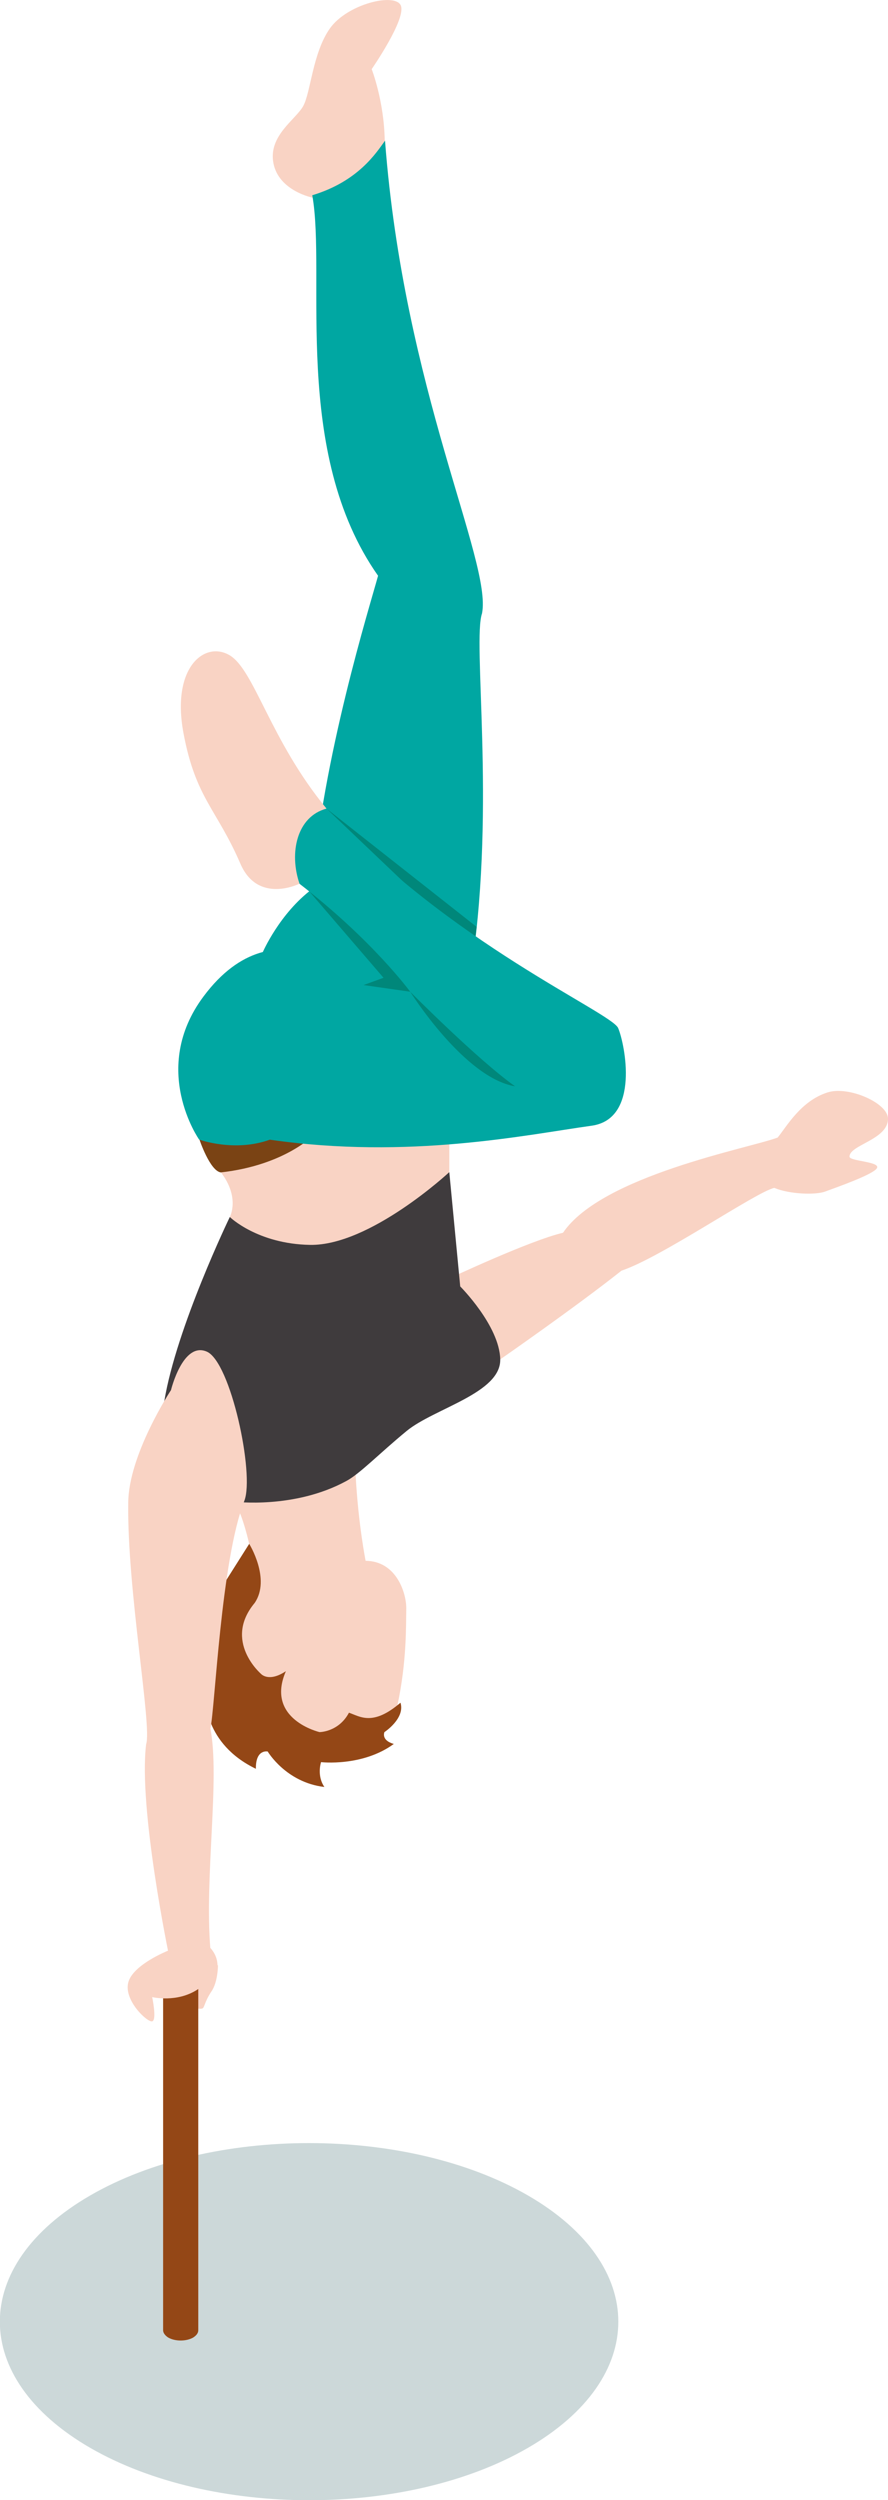 <svg xmlns="http://www.w3.org/2000/svg" id="Calque_2" viewBox="0 0 29.29 82.46"><defs><style>      .cls-1 {        fill: #944716;      }      .cls-2 {        fill: #3f3b3d;      }      .cls-3 {        fill: #ca6516;      }      .cls-4 {        fill: #7a4314;      }      .cls-5 {        fill: #00a7a2;      }      .cls-6 {        fill: #003c45;        opacity: .2;      }      .cls-7 {        fill: #f9d3c4;      }      .cls-8 {        fill: #00877a;      }    </style></defs><g id="Calque_2-2" data-name="Calque_2"><g><path class="cls-6" d="M17.41,80.74c-3.98,2.3-10.44,2.3-14.43,0-3.98-2.3-3.98-6.03,0-8.33,3.98-2.3,10.44-2.3,14.43,0,3.98,2.3,3.98,6.03,0,8.33Z"></path><path class="cls-7" d="M7.19,64.82s0,.56-.22.87c-.24.36-.22.55-.31.56-.24.04-.35-.15-.35-.15l.06-.98.82-.3Z"></path><path class="cls-7" d="M12.69,4.64c-.02-1.31-.43-2.36-.43-2.36,0,0,1.15-1.66.96-2.1-.19-.43-1.77-.05-2.34.76-.57.81-.63,2.11-.88,2.56-.25.45-1.16.98-.98,1.89.18.91,1.29,1.13,1.29,1.13h1.63l.53-.53s.17-.84.23-1.36Z"></path><path class="cls-7" d="M7.28,38.66c.65.84.3,1.48.3,1.48l.2.82,2.62.9,2.5-.84,1.26-1.3.66-1.06v-1.38l-1.28-1.46-3.68.3-1.96.9s-.52,1.2-.62,1.64Z"></path><path class="cls-4" d="M6.58,37.59s.34,1.02.7,1.08c2.16-.24,3.12-1.28,3.12-1.28l-.56-.64-3.26.84Z"></path><path class="cls-5" d="M8.67,31.4s.55-1.27,1.63-2.08c.32-4.29,1.91-9.37,2.17-10.33-2.87-4.08-1.7-9.92-2.17-12.55,1.52-.46,2.11-1.4,2.4-1.8.62,8.21,3.53,13.87,3.2,15.59-.32.92.44,6.28-.32,11.51-.24.76.64,1.96.64,1.96l-3.77,1.52-4.3-.96.53-2.86Z"></path><polygon class="cls-8" points="10.77 26.67 15.72 30.57 15.63 31.3 10.77 26.67"></polygon><polygon class="cls-8" points="10.2 29.4 12.65 32.25 11.99 32.49 13.27 33.21 14.42 32.25 10.2 29.4"></polygon><path class="cls-7" d="M14.81,42.17s2.68-1.26,3.76-1.51c1.28-1.89,6.15-2.79,7.08-3.14.29-.35.76-1.21,1.65-1.49.69-.22,1.99.35,1.99.87,0,.69-1.27.86-1.27,1.25,0,.15,1,.16.91.37-.09.21-1.39.66-1.71.78-.32.12-1.18.09-1.68-.12-.6.13-3.72,2.29-5.04,2.73-1.54,1.22-4.02,2.94-4.02,2.94l-2.61-.72.93-1.94Z"></path><path class="cls-7" d="M7.74,49.54c.28.46.48,1.39.48,1.39l-.24,1.41.06,1.2,1.3.14,2.7-1.28.02-.92s-.24-1.18-.33-2.83c-.69-.71-1.67-.55-1.67-.55,0,0-2.6.98-2.32,1.44Z"></path><path class="cls-2" d="M5.42,46.21c.4-2.43,2.16-6.07,2.16-6.07,0,0,.91.89,2.65.92,1.98.03,4.59-2.4,4.59-2.4l.36,3.77s1.29,1.29,1.32,2.4c.03,1.12-2.18,1.62-3.09,2.37-.91.75-1.54,1.41-1.99,1.65-1.71.93-3.68.68-3.68.68,0,0-2.72-.9-2.32-3.33Z"></path><path class="cls-7" d="M13.11,56.24c.31-1.44.28-2.64.29-3.15.02-.51-.31-1.61-1.35-1.61-2.22,0-3.54,1.18-3.54,1.18l-.71.34-.44,1.61.78,1.95,1.57.98,2.11-.24.73-.4s.57-.2.57-.65Z"></path><path class="cls-1" d="M13.21,56.16c-.92.79-1.34.45-1.7.33-.34.64-.97.64-.97.64,0,0-1.8-.42-1.11-2.01-.57.38-.82.09-.82.09,0,0-1.26-1.08-.21-2.34.54-.79-.18-1.95-.18-1.95l-2.03,3.21.59,1.87s-.06,1.51,1.66,2.34c-.01-.66.39-.57.39-.57,0,0,.6,1.02,1.87,1.17-.26-.38-.11-.82-.11-.82,0,0,1.36.16,2.4-.6-.43-.12-.31-.39-.31-.39,0,0,.69-.45.53-.97Z"></path><g><path class="cls-1" d="M6.51,65.2s-.08-.1-.14-.13c-.23-.13-.59-.13-.82,0-.07.04-.12.09-.15.14h-.02s0,11.65,0,11.65c0,.08.06.17.17.24.23.13.59.13.82,0,.11-.07.17-.15.17-.24h0v-11.67h-.03Z"></path><path class="cls-3" d="M6.37,65.43c-.23.13-.59.13-.82,0-.23-.13-.23-.34,0-.47.23-.13.59-.13.82,0,.23.13.23.34,0,.47Z"></path></g><path class="cls-7" d="M5.54,64.34s-1.16.46-1.31,1.05c-.15.59.63,1.32.79,1.28.16-.04,0-.8,0-.8,0,0,.82.2,1.51-.26.69-.46.67-.55.64-.86-.03-.31-.24-.51-.24-.51l-1.39.1Z"></path><path class="cls-7" d="M5.64,45.85s-1.41,2.14-1.41,3.73c-.04,2.85.79,7.37.59,7.95-.26,2.12.76,7,.76,7,0,0,.86.4,1.36-.24-.2-2.38.32-5.62,0-7.28.15-.64.35-5.55,1.12-7.51.34-.88-.45-4.58-1.24-4.92-.79-.34-1.18,1.27-1.18,1.27Z"></path><path class="cls-7" d="M10.77,26.67c-1.86-2.26-2.38-4.58-3.2-5.06-.82-.48-1.92.4-1.52,2.56.4,2.16,1.1,2.51,1.88,4.32.58,1.34,1.94.66,1.94.66,0,0,1.11-1.28.89-2.48Z"></path><path class="cls-5" d="M6.58,37.59s1.16.42,2.32,0c4.6.66,8.45-.16,10.61-.46,1.61-.22,1.1-2.7.88-3.22-.22-.52-5.6-2.82-9.62-7.24-.98.26-1.24,1.46-.89,2.48,2.41,1.86,3.65,3.56,3.65,3.56l-1.54-.22s-2.85-2.89-5.28.38c-1.78,2.39-.14,4.72-.14,4.72Z"></path><path class="cls-8" d="M13.53,32.71s1.78,2.84,3.46,3.12c-1.23-.87-3.46-3.12-3.46-3.12Z"></path></g></g></svg>